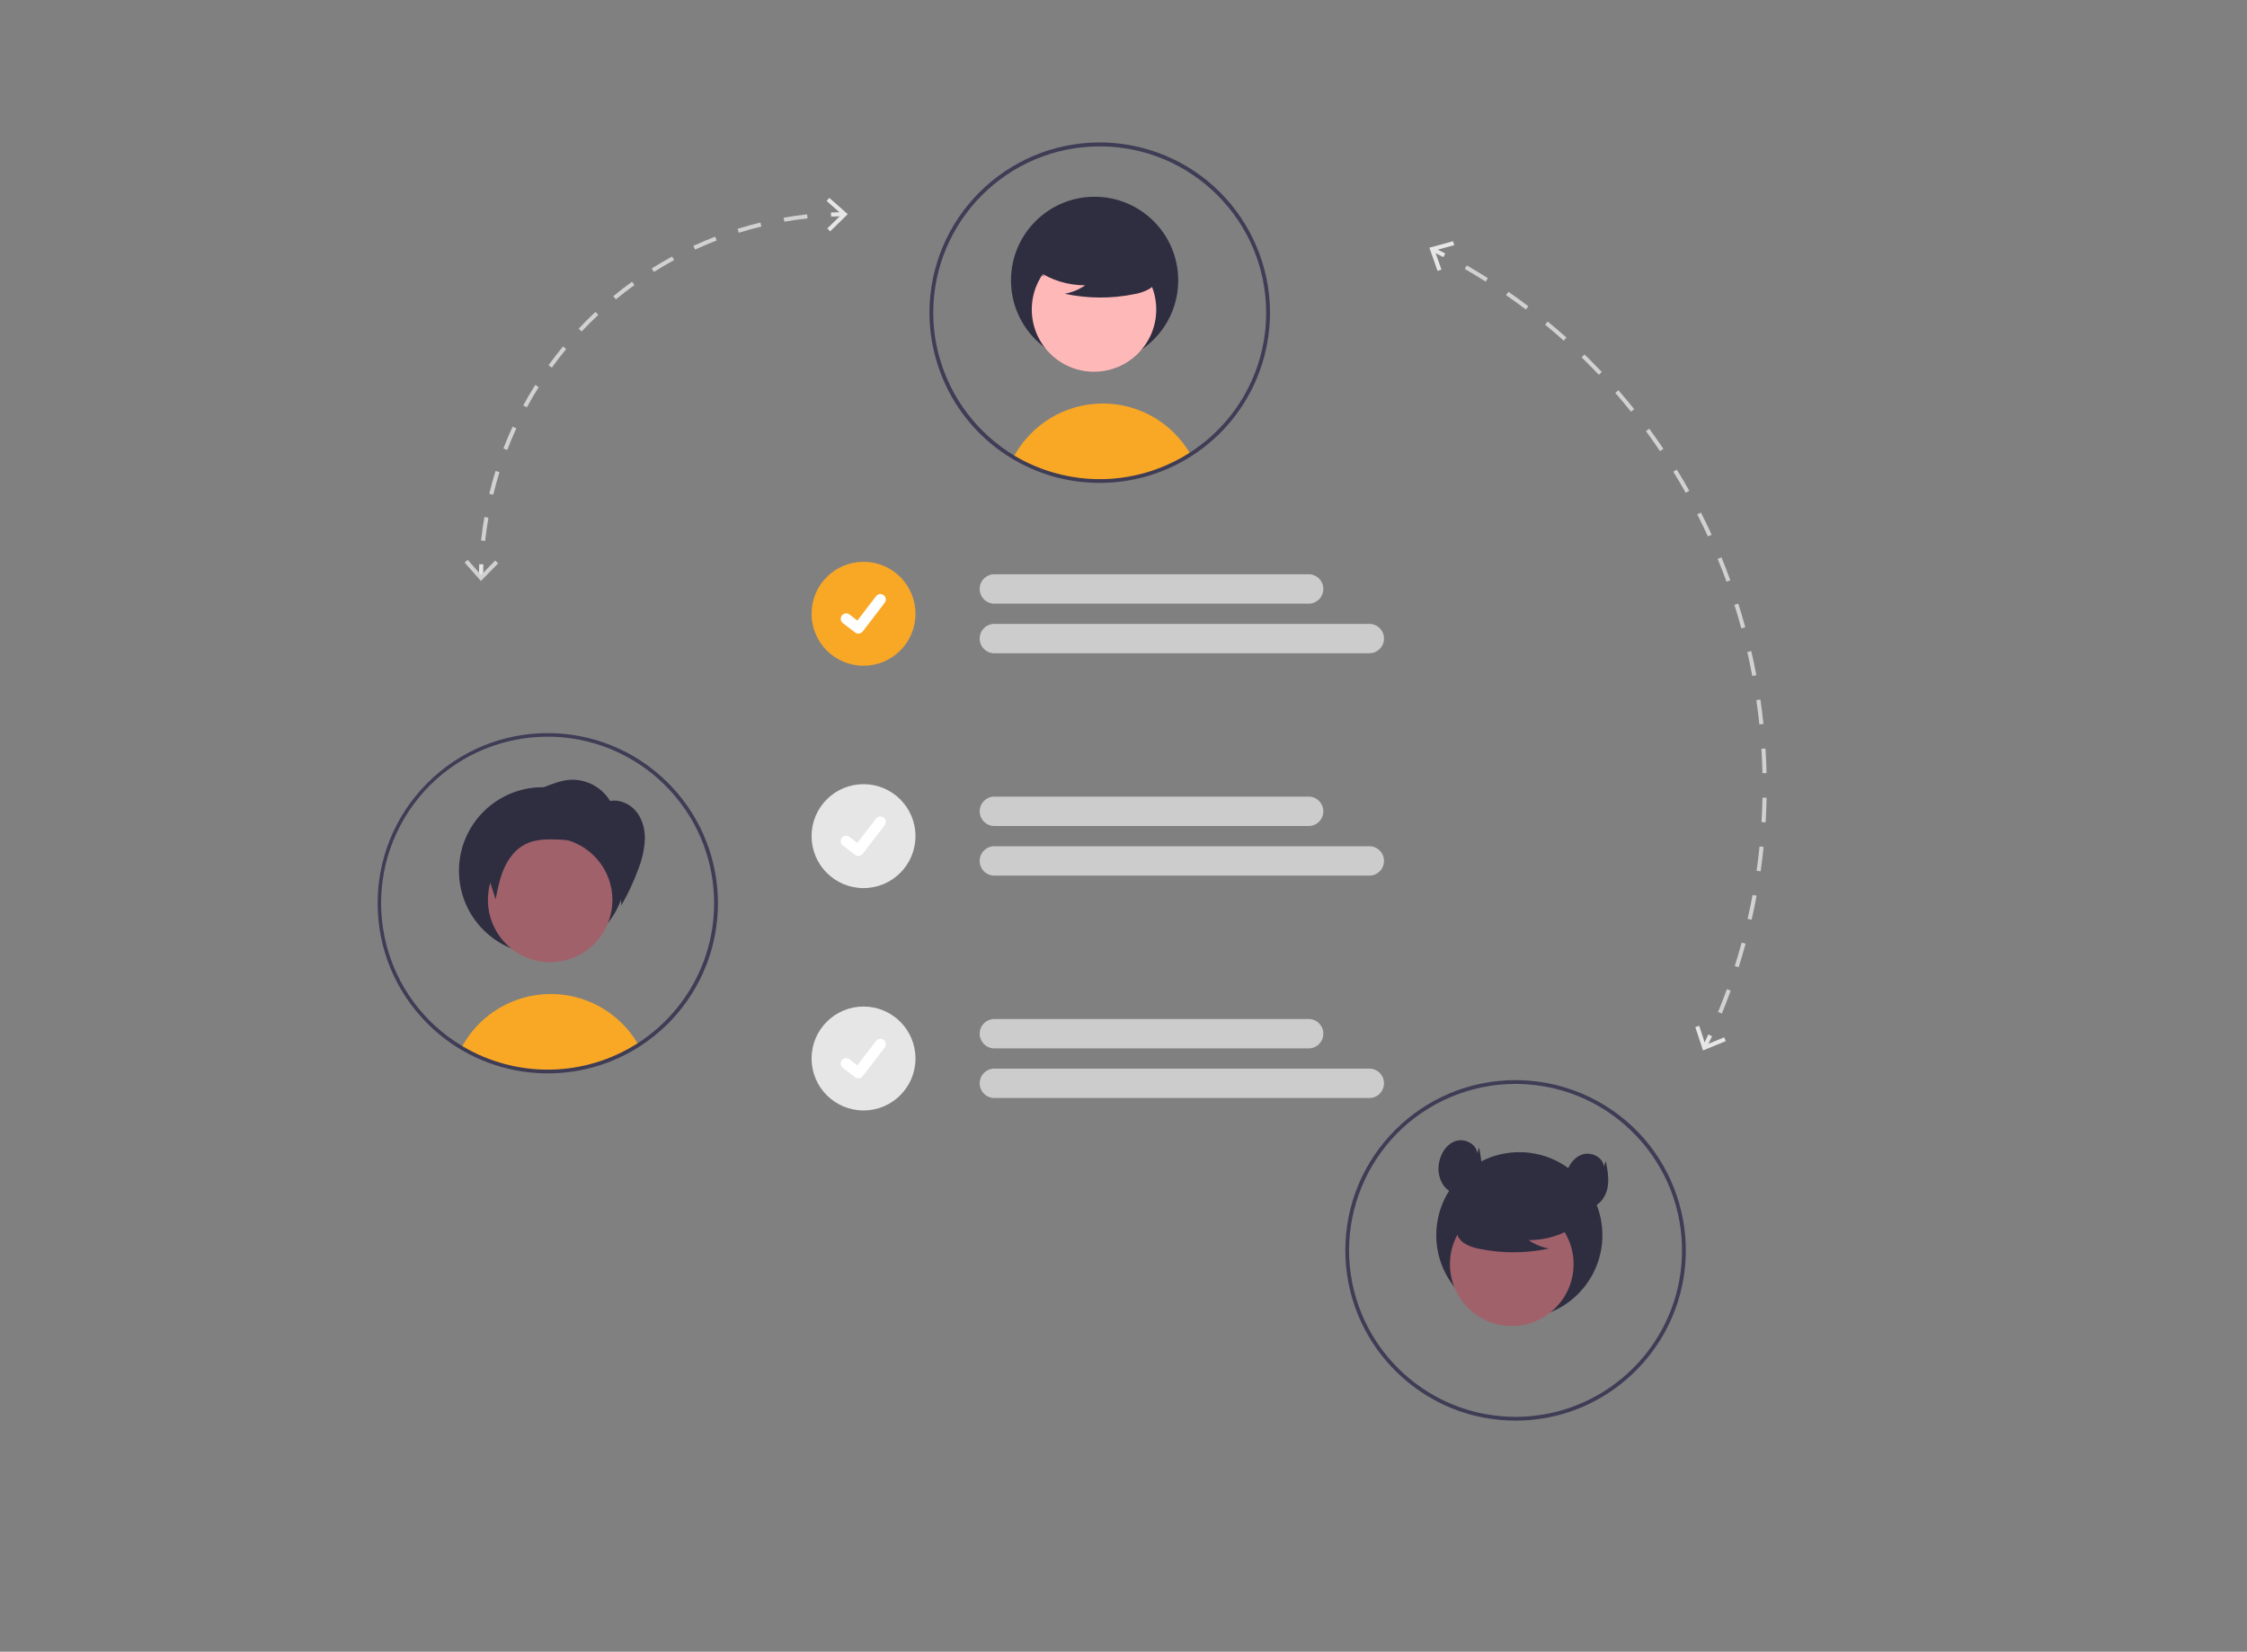 <?xml version="1.0" encoding="utf-8"?>
<!-- Generator: Adobe Illustrator 16.0.0, SVG Export Plug-In . SVG Version: 6.00 Build 0)  -->
<!DOCTYPE svg PUBLIC "-//W3C//DTD SVG 1.1//EN" "http://www.w3.org/Graphics/SVG/1.1/DTD/svg11.dtd">
<svg version="1.1" id="Layer_1" xmlns="http://www.w3.org/2000/svg" xmlns:xlink="http://www.w3.org/1999/xlink" x="0px" y="0px"
	 width="1096.46px" height="805.969px" viewBox="0 0 1096.46 805.969" enable-background="new 0 0 1096.46 805.969"
	 xml:space="preserve">
<rect x="0" y="0" width="1096.46" height="805.969" fill="#808080" stroke="none"/>
<path fill="#CCCCCC" d="M638.571,294.562H485.228c-3.962,0.004-7.177-3.204-7.182-7.167c-0.004-3.962,3.205-7.177,7.167-7.181
	c0.005,0,0.01,0,0.015,0h153.343c3.963,0.004,7.172,3.219,7.168,7.181C645.735,291.352,642.528,294.558,638.571,294.562z"/>
<path fill="#CCCCCC" d="M668.165,318.774H485.228c-3.962,0.004-7.177-3.205-7.182-7.167c-0.004-3.962,3.205-7.177,7.167-7.182
	c0.005,0,0.01,0,0.015,0h182.937c3.963-0.004,7.178,3.205,7.182,7.167c0.004,3.962-3.205,7.178-7.166,7.182
	C668.174,318.774,668.168,318.774,668.165,318.774L668.165,318.774z"/>
<path fill="#CCCCCC" d="M638.571,403.069H485.228c-3.962-0.006-7.171-3.221-7.167-7.181c0.004-3.957,3.21-7.164,7.167-7.168h153.343
	c3.963,0.004,7.172,3.221,7.168,7.182C645.735,399.858,642.528,403.063,638.571,403.069z"/>
<path fill="#CCCCCC" d="M668.165,427.28H485.228c-3.962,0.004-7.177-3.203-7.182-7.166c-0.004-3.963,3.205-7.178,7.167-7.182
	c0.005,0,0.01,0,0.015,0h182.937c3.963-0.004,7.178,3.205,7.182,7.166c0.004,3.963-3.205,7.178-7.166,7.182
	C668.174,427.28,668.168,427.28,668.165,427.28L668.165,427.28z"/>
<path fill="#CCCCCC" d="M638.571,511.575H485.228c-3.962,0-7.174-3.213-7.174-7.174c0-3.963,3.212-7.174,7.174-7.174h153.343
	c3.963,0,7.176,3.211,7.176,7.174C645.747,508.362,642.534,511.575,638.571,511.575z"/>
<path fill="#CCCCCC" d="M668.165,535.788H485.228c-3.962,0-7.174-3.213-7.174-7.174c0-3.963,3.212-7.176,7.174-7.176h182.937
	c3.963,0,7.174,3.213,7.174,7.176C675.338,532.575,672.127,535.788,668.165,535.788L668.165,535.788z"/>
<circle id="a4ecd73b-08d8-48cc-a4e8-61145e733de3" fill="#F9A826" cx="421.371" cy="299.494" r="25.356"/>
<path id="e1436a23-a259-49e2-b8fe-799bdd526759" fill="#FFFFFF" d="M418.858,309.167c-0.57,0.001-1.125-0.184-1.582-0.526
	l-0.028-0.021l-5.959-4.559c-1.162-0.889-1.382-2.551-0.494-3.712c0.889-1.162,2.551-1.382,3.712-0.494
	c0.001,0.001,0.002,0.002,0.004,0.003l3.859,2.959l9.121-11.899c0.889-1.16,2.551-1.38,3.711-0.49l0,0l0.001,0l-0.057,0.079
	l0.058-0.079c1.159,0.891,1.378,2.551,0.49,3.712l-10.728,13.99c-0.503,0.653-1.282,1.035-2.106,1.033L418.858,309.167z"/>
<circle id="be8a52d2-63f9-435f-813d-f0401f75b826" fill="#E6E6E6" cx="421.371" cy="408" r="25.356"/>
<path id="e3c7ab69-76f6-4704-bab0-1a6933653e72" fill="#FFFFFF" d="M418.858,417.673c-0.57,0.002-1.125-0.184-1.582-0.525
	l-0.028-0.021l-5.959-4.559c-1.16-0.891-1.378-2.553-0.487-3.713c0.89-1.158,2.55-1.377,3.71-0.49l3.859,2.961l9.121-11.9
	c0.889-1.16,2.551-1.379,3.711-0.49l0,0h0.001l-0.057,0.08l0.058-0.08c1.159,0.891,1.378,2.553,0.49,3.713l-10.728,13.99
	c-0.503,0.652-1.282,1.035-2.106,1.033L418.858,417.673z"/>
<circle id="fc7f6027-3824-4a0f-8274-ead5998d3b8e" fill="#E6E6E6" cx="421.371" cy="516.508" r="25.356"/>
<path id="a068fab7-b499-433d-8534-b02b75008e19" fill="#FFFFFF" d="M418.858,526.181c-0.57,0-1.125-0.184-1.582-0.527l-0.028-0.021
	l-5.959-4.557c-1.161-0.891-1.38-2.553-0.49-3.713c0.89-1.162,2.552-1.381,3.713-0.492l3.859,2.961l9.121-11.898
	c0.889-1.16,2.551-1.381,3.711-0.49l0,0h0.001l-0.057,0.078l0.058-0.078c1.159,0.891,1.378,2.551,0.49,3.711l-10.728,13.99
	c-0.503,0.654-1.282,1.035-2.106,1.033L418.858,526.181z"/>
<circle fill="#2F2E41" cx="741.381" cy="602.748" r="40.53"/>
<circle fill="#A0616A" cx="737.692" cy="616.866" r="30.165"/>
<path fill="#2F2E41" d="M769.389,597.892c-6.893,4.752-15.074,7.281-23.447,7.248c2.986,2.07,6.387,3.469,9.965,4.1
	c-11.131,2.387-22.635,2.451-33.791,0.189c-2.48-0.398-4.873-1.221-7.074-2.43c-2.219-1.238-3.807-3.361-4.367-5.84
	c-0.742-4.236,2.559-8.084,5.988-10.678c10.635-7.916,24.262-10.641,37.121-7.418c4.148,1.072,8.301,2.883,10.994,6.215
	c2.693,3.33,3.492,8.463,0.926,11.893L769.389,597.892z"/>
<path fill="#3F3D56" d="M745.616,527.28c-0.658-0.049-1.33-0.09-2-0.119c-1.35-0.07-2.709-0.102-4.08-0.102
	c-45.879,0.002-83.07,37.195-83.068,83.074c0,10.756,2.088,21.408,6.148,31.367c0.271,0.67,0.551,1.34,0.852,2
	c6.871,15.568,18.328,28.67,32.84,37.559l0.529,0.311c0.449,0.27,0.891,0.531,1.33,0.77c0.75,0.451,1.5,0.871,2.26,1.281
	c0.52,0.27,1.041,0.539,1.551,0.799c5.766,2.945,11.863,5.195,18.16,6.701c1.299,0.32,2.6,0.6,3.93,0.84
	c5.1,0.967,10.279,1.451,15.469,1.449c1.311,0,2.611-0.029,3.922-0.09c1.818-0.08,3.629-0.23,5.42-0.43
	c2.17-0.24,4.312-0.566,6.43-0.98c4.268-0.824,8.463-1.98,12.549-3.459c0.521-0.201,1.041-0.391,1.541-0.59
	c1.4-0.531,2.76-1.1,4.109-1.711c1.48-0.67,2.938-1.379,4.371-2.129c14.367-7.529,26.242-19.061,34.189-33.201
	c0.035-0.074,0.076-0.148,0.119-0.219c22.254-40.105,7.783-90.658-32.322-112.91C769.325,531.642,757.637,528.157,745.616,527.28
	L745.616,527.28z M819.336,625.38c-1.605,8.389-4.531,16.469-8.67,23.941c-0.07,0.129-0.141,0.26-0.209,0.379
	c-7.785,13.934-19.494,25.271-33.672,32.6c-1.42,0.74-2.855,1.434-4.309,2.08c-1.211,0.541-2.451,1.061-3.701,1.541
	c-0.52,0.199-1.059,0.41-1.59,0.59c-3.531,1.289-7.15,2.326-10.83,3.1c-2.727,0.584-5.484,1.018-8.26,1.301
	c-1.709,0.189-3.439,0.32-5.189,0.379c-1.121,0.051-2.24,0.08-3.371,0.08c-5.021,0.002-10.033-0.467-14.969-1.4
	c-3.004-0.551-5.973-1.277-8.891-2.18c-4.445-1.369-8.764-3.119-12.91-5.23c-0.48-0.25-0.959-0.5-1.43-0.76
	c-0.68-0.359-1.359-0.729-2.02-1.119c-0.5-0.279-1-0.58-1.49-0.871c-0.291-0.17-0.57-0.34-0.859-0.52
	c-13.814-8.539-24.773-20.998-31.48-35.789c-0.301-0.66-0.59-1.33-0.871-2c-17.32-41.381,2.182-88.969,43.562-106.291
	c9.932-4.156,20.592-6.299,31.357-6.299c1.371,0,2.73,0.029,4.08,0.109c0.67,0.02,1.342,0.07,2,0.119
	c44.77,3.395,78.311,42.436,74.918,87.205C820.305,619.376,819.905,622.394,819.336,625.38L819.336,625.38z"/>
<path fill="#2F2E41" d="M720.856,562.776c-0.436-4.584-6.053-7.408-10.445-6.023c-4.395,1.385-7.277,5.809-8.15,10.332
	c-0.848,3.848-0.127,7.873,1.998,11.189c2.221,3.195,6.303,5.189,10.107,4.379c4.346-0.926,7.355-5.168,8.217-9.527
	c0.861-4.357,0.006-8.85-0.848-13.211L720.856,562.776z"/>
<path fill="#2F2E41" d="M782.684,569.327c-0.436-4.584-6.055-7.408-10.447-6.023c-4.393,1.387-7.277,5.809-8.148,10.332
	c-0.848,3.848-0.129,7.873,1.998,11.189c2.221,3.195,6.301,5.191,10.107,4.379c4.346-0.926,7.355-5.168,8.217-9.527
	c0.861-4.357,0.006-8.85-0.848-13.209L782.684,569.327z"/>
<path fill="#F9A826" d="M580.958,221.747c-26.229,16.794-59.695,17.327-86.443,1.375c2.307-4.294,5.23-8.229,8.677-11.676
	c19.216-19.307,50.442-19.381,69.749-0.166c2.98,2.966,5.568,6.3,7.703,9.922C580.745,221.377,580.856,221.562,580.958,221.747z"/>
<circle fill="#2F2E41" cx="534.127" cy="136.807" r="40.8"/>
<circle fill="#FFB8B8" cx="533.84" cy="151.02" r="30.366"/>
<path fill="#2F2E41" d="M505.933,131.919c6.939,4.783,15.175,7.328,23.603,7.294c-3.006,2.084-6.429,3.493-10.031,4.127
	c11.205,2.403,22.785,2.468,34.018,0.191c2.496-0.4,4.904-1.228,7.121-2.446c2.232-1.247,3.83-3.384,4.395-5.878
	c0.746-4.264-2.576-8.137-6.027-10.748c-10.705-7.97-24.424-10.711-37.369-7.467c-4.174,1.079-8.356,2.902-11.067,6.254
	c-2.711,3.353-3.514,8.521-0.931,11.973L505.933,131.919z"/>
<path fill="#3F3D56" d="M536.627,69.501c-45.859,0.051-83.024,37.211-83.081,83.07c0.003,6.719,0.83,13.412,2.46,19.93
	c0.17,0.67,0.34,1.34,0.52,2c9.851,36.117,42.664,61.167,80.101,61.15c37.441-0.001,70.258-25.039,80.15-61.15
	c0.18-0.67,0.35-1.33,0.51-2c10.975-44.579-16.268-89.615-60.846-100.59C549.958,70.315,543.305,69.506,536.627,69.501
	L536.627,69.501z M615.387,172.501c-0.16,0.67-0.34,1.34-0.531,2c-12.133,43.213-57,68.408-100.212,56.274
	c-6.896-1.937-13.505-4.776-19.657-8.444c-17.815-10.721-30.88-27.823-36.54-47.83c-0.19-0.67-0.37-1.33-0.54-2
	c-1.667-6.512-2.509-13.208-2.51-19.93c0.05-44.859,36.457-81.184,81.316-81.133c44.859,0.05,81.184,36.457,81.133,81.316
	C617.838,159.412,617.012,166.044,615.387,172.501L615.387,172.501z"/>
<path fill="#F9A826" d="M311.587,509.88c-26.226,16.797-59.691,17.33-86.44,1.381c0.14-0.27,0.29-0.541,0.45-0.801
	c13.222-23.832,43.261-32.436,67.095-19.213c7.607,4.219,13.964,10.375,18.425,17.844c0.06,0.08,0.11,0.17,0.16,0.25
	C311.377,509.511,311.487,509.7,311.587,509.88z"/>
<path fill="#2F2E41" d="M305.557,424.94c0,22.533-18.267,40.801-40.8,40.799c-22.533,0-40.8-18.266-40.8-40.799
	s18.267-40.8,40.8-40.8c22.426-0.105,40.692,17.986,40.8,40.412C305.557,424.681,305.557,424.812,305.557,424.94z"/>
<path fill="#A0616A" d="M296.727,450.29c-0.467,1.176-1.005,2.32-1.61,3.43c-8.045,14.715-26.494,20.123-41.21,12.08
	c-14.719-8.037-20.135-26.484-12.097-41.205c8.038-14.719,26.486-20.135,41.205-12.096c0.007,0.004,0.015,0.008,0.022,0.012
	C296.468,419.854,302.335,436.046,296.727,450.29z"/>
<path fill="#3F3D56" d="M327.737,383.841c-0.64-0.701-1.31-1.391-2-2.06c-32.57-32.278-85.139-32.041-117.417,0.529
	c-32.277,32.57-32.041,85.138,0.529,117.416c27.61,27.363,70.508,31.906,103.238,10.936c4.919-3.156,9.494-6.82,13.65-10.93
	c0.68-0.67,1.35-1.352,2-2.051C357.856,465.71,357.856,415.81,327.737,383.841z M325.737,497.101
	c-4.392,4.551-9.298,8.574-14.62,11.99c-0.01,0.01-0.02,0.01-0.03,0.02c-25.934,16.604-59.021,17.129-85.47,1.359
	c-0.01,0-0.01-0.01-0.02-0.01c-38.527-22.975-51.135-72.83-28.16-111.357c22.975-38.527,72.832-51.135,111.358-28.16
	c6.222,3.711,11.92,8.237,16.942,13.459c0.69,0.699,1.35,1.42,2,2.148c27.653,30.843,27.653,77.558,0,108.4
	C327.097,495.681,326.427,496.401,325.737,497.101z"/>
<path fill="#2F2E41" d="M297.824,391.058c-4.098-6.955-11.75-11.027-19.809-10.54c-4.148,0.311-8.096,1.84-11.972,3.352
	l-19.705,7.686c-5.099,1.99-10.683,4.426-12.896,9.431c-2.054,4.646-0.521,10.012,1.03,14.85l7.372,22.992
	c1.01-5.164,2.036-10.381,4.178-15.189c2.141-4.807,5.528-9.24,10.211-11.643c5.118-2.625,11.151-2.57,16.897-2.293
	c8.137,0.391,16.985,1.426,22.767,7.166c3.069,3.26,5.15,7.324,6,11.719c0.837,4.373,1.258,8.814,1.258,13.266
	c3.337-5.736,6.148-11.762,8.398-18.006c1.852-4.648,2.906-9.574,3.121-14.574c0.044-4.992-1.369-10.143-4.698-13.863
	c-3.329-3.721-8.753-5.729-13.523-4.256"/>
<path fill="#E6E6E6" d="M235.689,281.344l-2-0.023c0.024-2,0.082-4.03,0.171-6.032l1.998,0.09
	C235.77,277.358,235.713,279.366,235.689,281.344z"/>
<path fill="#D1D1D1" d="M236.737,263.958l-1.988-0.217c0.417-3.823,0.964-7.678,1.625-11.459l1.97,0.345
	C237.691,256.365,237.15,260.177,236.737,263.958z M240.68,241.422l-1.944-0.471c0.905-3.735,1.945-7.488,3.09-11.155l1.909,0.596
	C242.602,234.018,241.574,237.729,240.68,241.422z M247.502,219.57l-1.866-0.719c1.381-3.588,2.898-7.178,4.51-10.671l1.816,0.838
	C250.368,212.472,248.868,216.022,247.502,219.57z M257.094,198.777l-1.758-0.953c1.831-3.377,3.798-6.741,5.846-9.998l1.693,1.064
	C260.85,192.112,258.905,195.438,257.094,198.777L257.094,198.777z M269.278,179.397l-1.621-1.171
	c2.25-3.116,4.631-6.199,7.076-9.165l1.543,1.272C273.857,173.267,271.503,176.315,269.278,179.397z M283.838,161.738l-1.458-1.368
	c2.627-2.801,5.381-5.554,8.186-8.185l1.368,1.459C289.161,156.246,286.437,158.969,283.838,161.738z M300.528,146.085l-1.272-1.543
	c2.965-2.444,6.047-4.824,9.16-7.072l1.171,1.621C306.508,141.315,303.46,143.668,300.528,146.085z M319.074,132.694L318.01,131
	c3.253-2.045,6.613-4.009,9.987-5.839l0.953,1.758C325.614,128.729,322.291,130.671,319.074,132.694z M339.175,121.795l-0.838-1.816
	c3.485-1.608,7.068-3.123,10.651-4.503l0.719,1.866C346.165,118.706,342.622,120.205,339.175,121.795z M360.501,113.579
	l-0.597-1.909c3.666-1.146,7.418-2.187,11.154-3.094l0.472,1.943C367.837,111.417,364.126,112.446,360.501,113.579z M382.733,108.18
	l-0.345-1.97c3.78-0.663,7.635-1.211,11.458-1.63l0.218,1.988C390.284,106.983,386.472,107.525,382.733,108.18z"/>
<path fill="#E6E6E6" d="M405.553,105.683l-0.09-1.998c2.003-0.09,4.033-0.147,6.032-0.171l0.024,2
	C409.542,105.537,407.534,105.594,405.553,105.683z"/>
<polygon fill="#D1D1D1" points="243.076,274.915 241.647,273.514 234.753,280.565 228.223,273.174 226.724,274.501 234.679,283.501 
	"/>
<polygon fill="#E6E6E6" points="405.091,112.9 403.69,111.471 410.741,104.577 403.35,98.047 404.677,96.548 413.677,104.503 "/>
<path fill="#E6E6E6" d="M704.301,125.458c-1.76-0.927-3.533-1.837-5.32-2.731l0.896-1.788c1.799,0.9,3.584,1.816,5.355,2.749
	L704.301,125.458z"/>
<path fill="#D1D1D1" d="M840.208,494.585l-1.852-0.76c1.504-3.672,2.951-7.416,4.301-11.133l1.881,0.684
	C843.178,487.116,841.721,490.888,840.208,494.585z M848.407,471.999l-1.906-0.605c1.197-3.777,2.334-7.629,3.377-11.447l1.93,0.525
	C850.758,464.317,849.614,468.196,848.407,471.999z M854.731,448.815l-1.951-0.447c0.887-3.865,1.701-7.797,2.426-11.688
	l1.967,0.367C856.442,440.964,855.622,444.923,854.731,448.815L854.731,448.815z M859.125,425.188l-1.98-0.285
	c0.564-3.922,1.053-7.908,1.453-11.848l1.99,0.203C860.184,417.226,859.692,421.239,859.125,425.188L859.125,425.188z
	 M861.559,401.276l-1.998-0.119c0.238-3.953,0.398-7.966,0.473-11.929l2,0.039C861.958,393.257,861.797,397.298,861.559,401.276
	L861.559,401.276z M862.016,377.247l-2,0.044c-0.039-1.74-0.092-3.478-0.162-5.214c-0.09-2.228-0.205-4.486-0.346-6.715l1.996-0.125
	c0.141,2.243,0.258,4.518,0.348,6.761C861.922,373.745,861.977,375.495,862.016,377.247L862.016,377.247z M858.512,353.471
	c-0.412-3.94-0.91-7.924-1.482-11.842l1.979-0.289c0.576,3.944,1.078,7.956,1.492,11.923L858.512,353.471z M855.065,329.855
	c-0.73-3.89-1.553-7.821-2.441-11.684l1.947-0.449c0.896,3.889,1.725,7.847,2.461,11.764L855.065,329.855z M849.706,306.595
	c-1.047-3.824-2.186-7.675-3.385-11.449l1.904-0.606c1.209,3.799,2.355,7.677,3.41,11.527L849.706,306.595z M842.471,283.845
	c-1.354-3.725-2.803-7.472-4.307-11.138l1.852-0.759c1.514,3.691,2.971,7.464,4.334,11.214L842.471,283.845z M833.409,261.752
	c-1.652-3.604-3.402-7.221-5.199-10.752l1.783-0.907c1.809,3.555,3.57,7.197,5.234,10.825L833.409,261.752z M822.577,240.468
	c-1.939-3.456-3.979-6.919-6.061-10.293l1.703-1.049c2.096,3.397,4.148,6.884,6.102,10.364L822.577,240.468z M810.042,220.137
	c-2.219-3.287-4.535-6.573-6.883-9.765l1.609-1.186c2.365,3.214,4.697,6.522,6.932,9.833L810.042,220.137z M795.879,200.897
	c-2.482-3.097-5.061-6.181-7.664-9.167l1.508-1.314c2.621,3.007,5.217,6.113,7.717,9.231L795.879,200.897z M780.178,182.885
	c-2.729-2.882-5.553-5.744-8.395-8.507l1.395-1.434c2.861,2.782,5.705,5.664,8.453,8.566L780.178,182.885z M763.042,166.223
	c-2.957-2.646-6.008-5.267-9.072-7.788l1.271-1.544c3.084,2.539,6.158,5.177,9.135,7.842L763.042,166.223z M744.583,151.027
	c-3.154-2.385-6.406-4.742-9.668-7.004l1.141-1.644c3.283,2.278,6.559,4.65,9.734,7.052L744.583,151.027z M724.967,137.422
	c-3.338-2.119-6.771-4.201-10.209-6.19l1.002-1.731c3.461,2.002,6.918,4.1,10.279,6.233L724.967,137.422z"/>
<path fill="#E6E6E6" d="M832.856,511.073l-1.803-0.869c0.869-1.799,1.717-3.604,2.545-5.412l1.818,0.832
	C834.584,507.444,833.729,509.261,832.856,511.073z"/>
<polygon fill="#E6E6E6" points="701.487,132.194 703.374,131.529 700.086,122.232 709.6,119.632 709.071,117.702 697.485,120.87 "/>
<polygon fill="#E6E6E6" points="827.254,501.177 829.155,500.552 832.231,509.921 841.352,506.169 842.112,508.021 831.002,512.589 
	"/>
</svg>
